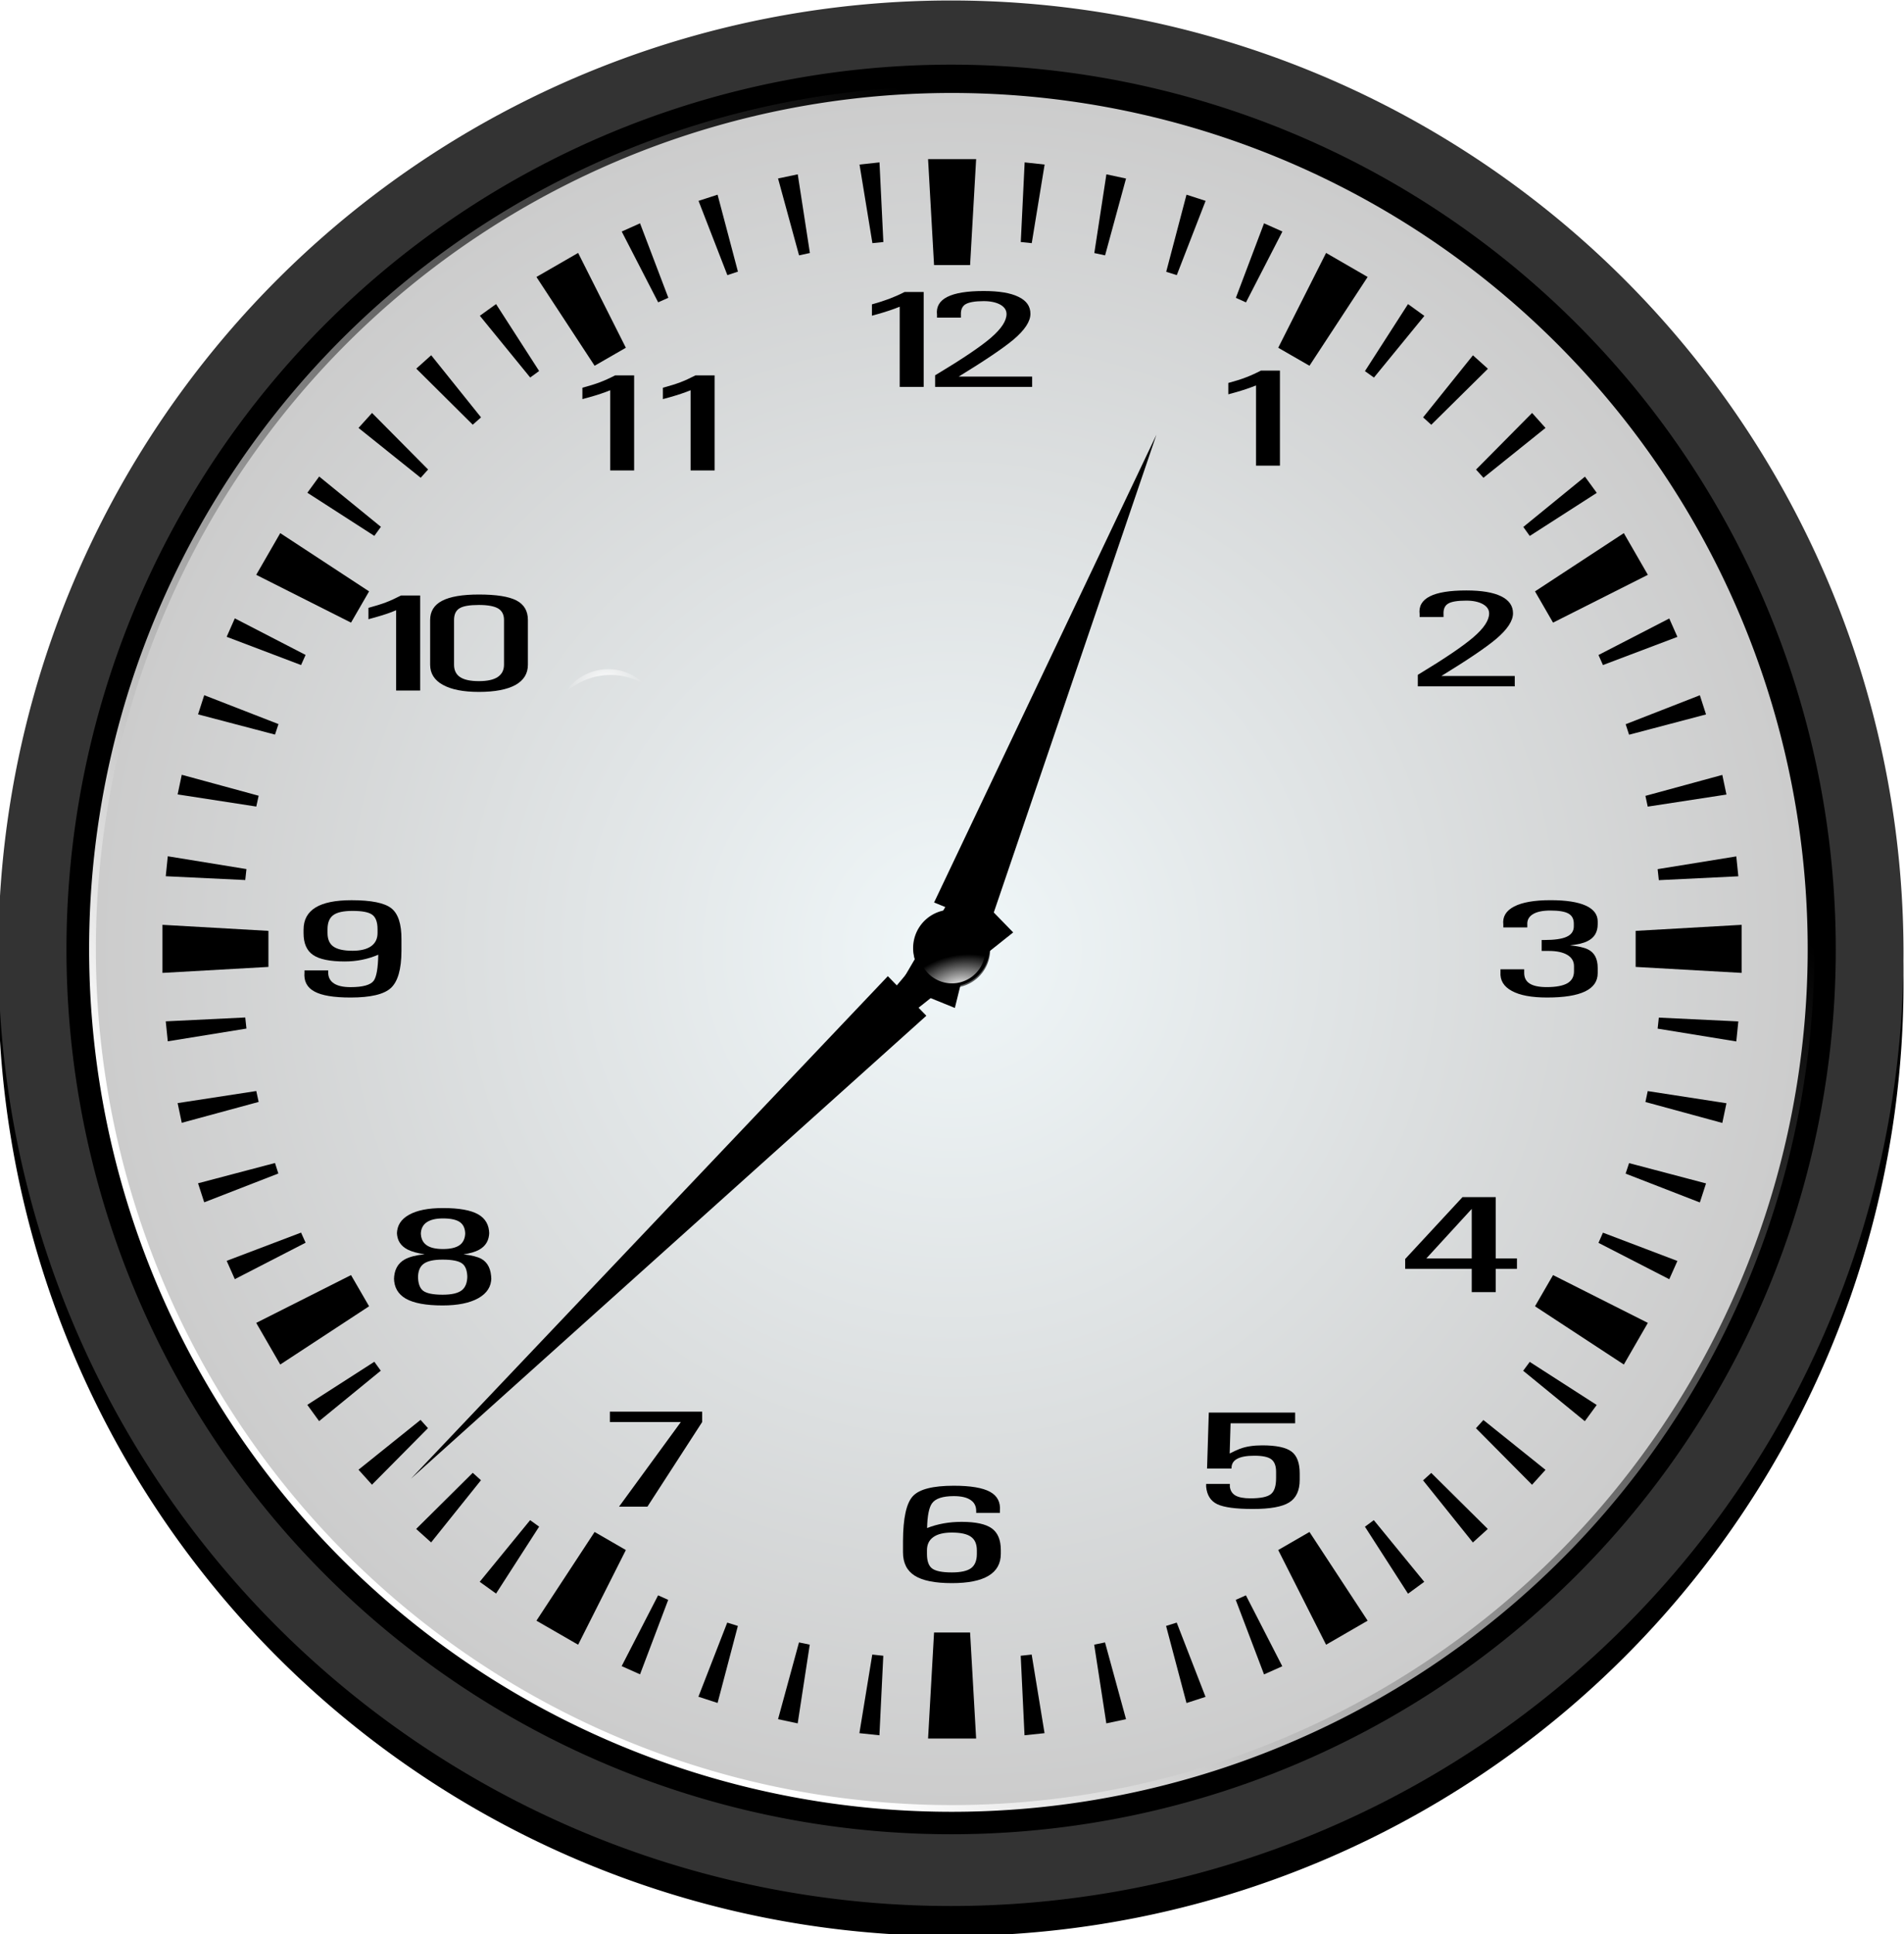<svg width="383" height="389" xmlns="http://www.w3.org/2000/svg" xmlns:undefined="http://www.inkscape.org/namespaces/inkscape" xmlns:xlink="http://www.w3.org/1999/xlink">
 <defs>
  <filter id="imagebot_32">
   <feGaussianBlur  stdDeviation="5.257" id="imagebot_54"/>
  </filter>
  <filter id="imagebot_29">
   <feGaussianBlur  stdDeviation="5.299" id="imagebot_53"/>
  </filter>
  <filter id="imagebot_35">
   <feGaussianBlur  stdDeviation="5.257" id="imagebot_52"/>
  </filter>
  <filter id="imagebot_10">
   <feGaussianBlur  stdDeviation="1.046" id="imagebot_51"/>
  </filter>
  <linearGradient x1="0.5" y1="1.037" x2="1.003" y2="0.5" id="imagebot_41">
   <stop stop-color="#ffffff" offset="0" id="imagebot_50"/>
   <stop stop-color="#ffffff" stop-opacity="0" offset="1" id="imagebot_49"/>
  </linearGradient>
  <radialGradient r="262.86" cx="-485.71" cy="332.36" gradientUnits="userSpaceOnUse" id="imagebot_40">
   <stop stop-color="#f0f7f9" offset="0" id="imagebot_48"/>
   <stop stop-color="#cccccc" offset="1" id="imagebot_47"/>
  </radialGradient>
  <radialGradient r="52.319" gradientTransform="matrix(1.636 -.014 .009 1 160.42 -3.619)" cx="-257.14" cy="353" gradientUnits="userSpaceOnUse" id="imagebot_37">
   <stop stop-color="#ffffff" offset="0" id="imagebot_46"/>
   <stop stop-color="#ffffff" stop-opacity="0" offset="1" id="imagebot_45"/>
  </radialGradient>
  <radialGradient r="37.016" gradientTransform="matrix(-.992 .125 -.075 -.598 -502.2 415.88)" cx="-260.01" cy="219.21" gradientUnits="userSpaceOnUse" id="imagebot_36">
   <stop stop-color="#ffffff" offset="0" id="imagebot_44"/>
   <stop stop-color="#ffffff" stop-opacity="0" offset="1" id="imagebot_43"/>
  </radialGradient>
  <linearGradient y2="0.5" x2="1.003" y1="1.037" x1="0.5" id="imagebot_30" xlink:href="#imagebot_41"/>
  <radialGradient r="262.86" cy="332.36" cx="-485.71" gradientUnits="userSpaceOnUse" id="imagebot_27" xlink:href="#imagebot_40"/>
  <radialGradient r="52.319" cy="353" cx="-257.14" gradientTransform="matrix(1.636,-0.014,0.009,1,160.42,-3.619)" gradientUnits="userSpaceOnUse" id="imagebot_7" xlink:href="#imagebot_37"/>
  <radialGradient r="37.016" cy="219.21" cx="-260.01" gradientTransform="matrix(-0.992,0.125,-0.075,-0.598,-502.2,415.88)" gradientUnits="userSpaceOnUse" id="imagebot_5" xlink:href="#imagebot_36"/>
 </defs>
 <g label="Layer 1" id="imagebot_3">
  <path label="Layer 1" fill="#000000" fill-rule="evenodd" filter="url(#imagebot_35)" transform="translate(-8.512, -5.434) matrix(0.729, 0, 0, 0.729, 553.875, -39.102)" d="M-222.857,332.362A262.857,262.857 0 1 1 -748.571,332.362A262.857,262.857 0 1 1 -222.857,332.362z" id="imagebot_34"/>
  <path label="Layer 1" fill="#333333" fill-rule="evenodd" transform="translate(-8.512, -5.434) matrix(0.729, 0, 0, 0.729, 553.875, -45.138)" d="M-222.857,332.362A262.857,262.857 0 1 1 -748.571,332.362A262.857,262.857 0 1 1 -222.857,332.362z" id="imagebot_33"/>
  <path label="Layer 1" fill="#000000" fill-rule="evenodd" filter="url(#imagebot_32)" transform="translate(-8.512, -5.434) matrix(0.677, 0, 0, 0.677, 528.663, -28.616)" d="M-222.857,332.362A262.857,262.857 0 1 1 -748.571,332.362A262.857,262.857 0 1 1 -222.857,332.362z" id="imagebot_31"/>
  <path label="Layer 1" fill="none" stroke="url(#imagebot_30)" stroke-width="4.141" stroke-linecap="round" filter="url(#imagebot_29)" transform="translate(-8.512, -5.434) matrix(0.655, 0, 0, 0.655, 518.11, -21.392)" d="M-222.857,332.362A262.857,262.857 0 1 1 -748.571,332.362A262.857,262.857 0 1 1 -222.857,332.362z" id="imagebot_28"/>
  <path label="Layer 1" fill="url(#imagebot_27)" fill-rule="evenodd" transform="translate(-8.512, -5.434) matrix(0.655, 0, 0, 0.655, 518.11, -21.392)" d="M-222.857,332.362A262.857,262.857 0 1 1 -748.571,332.362A262.857,262.857 0 1 1 -222.857,332.362z" id="imagebot_26"/>
  <path transform="rotate(316.111, 141.037, 240.186) matrix(1, 0, 0, 1, -281.852, -368.324)" label="Layer 1" fill="#000000" fill-rule="evenodd" id="imagebot_25" d="M 341.151 609.277 L 480.421 614.048 L 480.408 611.801 L 504.627 614.079 L 504.563 602.977 L 480.373 605.529 L 480.36 602.941 L 341.151 609.277 L 341.151 609.277 z"/>
  <path transform="rotate(359.486, 206.791, 145.131) matrix(1, 0, 0, 1, -283.852, -429.324)" label="Layer 1" fill="#000000" fill-rule="evenodd" id="imagebot_24" d="M 516.987 516.997 L 471.422 610.666 L 473.667 611.602 L 464.299 627.283 L 475.409 631.913 L 479.946 614.219 L 482.532 615.297 L 516.987 516.997 L 516.987 516.997 z"/>
  <path transform="translate(-8.512, -5.434) matrix(1, 0, 0, 1, -278.34, -412.89)" label="Layer 1" fill="#000000" fill-rule="evenodd" d="M 473.539 450.322 L 474.741 471.639 L 481.992 471.639 L 483.207 450.322 L 473.539 450.322 z M 463.766 450.983 L 459.751 451.419 L 462.34 467.227 L 464.545 467.003 L 463.766 450.983 z M 492.967 450.983 L 492.187 467.003 L 494.393 467.227 L 496.982 451.419 L 492.967 450.983 z M 447.323 453.386 L 443.361 454.219 L 447.587 469.684 L 449.767 469.208 L 447.323 453.386 z M 509.409 453.386 L 506.979 469.222 L 509.145 469.684 L 513.358 454.232 L 509.409 453.386 z M 431.197 457.481 L 427.367 458.722 L 433.165 473.659 L 435.292 472.959 L 431.197 457.481 z M 525.522 457.481 L 521.441 472.986 L 523.567 473.659 L 529.365 458.722 L 525.522 457.481 z M 415.6 463.239 L 411.915 464.89 L 419.245 479.127 L 421.292 478.216 L 415.6 463.239 z M 541.119 463.239 L 535.454 478.229 L 537.487 479.14 L 544.817 464.89 L 541.119 463.239 z M 403.146 469.195 L 394.759 474.029 L 406.461 491.885 L 412.747 488.266 L 403.146 469.195 z M 553.6 469.195 L 543.972 488.266 L 550.259 491.885 L 561.96 474.029 L 553.6 469.195 z M 386.637 479.483 L 383.375 481.834 L 393.505 494.249 L 395.301 492.941 L 386.637 479.483 z M 570.082 479.483 L 561.418 492.968 L 563.228 494.262 L 573.371 481.861 L 570.082 479.483 z M 373.589 489.772 L 370.591 492.466 L 381.949 503.745 L 383.613 502.266 L 373.589 489.772 z M 583.144 489.785 L 573.12 502.266 L 574.758 503.758 L 586.155 492.492 L 583.144 489.785 z M 361.689 501.381 L 358.968 504.392 L 371.475 514.416 L 372.968 512.752 L 361.689 501.381 z M 595.044 501.381 L 583.765 512.765 L 585.257 514.416 L 597.738 504.392 L 595.044 501.381 z M 351.057 514.165 L 348.68 517.427 L 362.151 526.104 L 363.472 524.282 L 351.057 514.165 z M 605.675 514.191 L 593.274 524.308 L 594.568 526.117 L 608.052 517.454 L 605.675 514.191 z M 343.226 525.549 L 338.392 533.936 L 357.463 543.551 L 361.095 537.264 L 343.226 525.549 z M 613.494 525.549 L 595.625 537.264 L 599.257 543.551 L 618.327 533.936 L 613.494 525.549 z M 334.086 542.692 L 332.449 546.403 L 347.412 552.082 L 348.324 550.048 L 334.086 542.692 z M 622.633 542.719 L 608.396 550.062 L 609.294 552.082 L 624.271 546.417 L 622.633 542.719 z M 327.932 558.144 L 326.69 562.001 L 342.169 566.069 L 342.869 563.955 L 327.932 558.144 z M 628.787 558.158 L 613.864 563.982 L 614.55 566.095 L 630.029 562.014 L 628.787 558.158 z M 323.415 574.151 L 322.583 578.1 L 338.405 580.543 L 338.881 578.364 L 323.415 574.151 z M 633.304 574.178 L 617.839 578.391 L 618.301 580.557 L 634.136 578.127 L 633.304 574.178 z M 320.602 590.541 L 320.193 594.556 L 336.186 595.322 L 336.424 593.116 L 320.602 590.541 z M 636.117 590.567 L 620.295 593.13 L 620.533 595.348 L 636.527 594.569 L 636.117 590.567 z M 319.532 604.329 L 319.532 613.997 L 340.848 612.795 L 340.848 605.544 L 319.532 604.329 z M 637.187 604.329 L 615.871 605.544 L 615.871 612.795 L 637.187 613.997 L 637.187 604.329 z M 336.186 622.964 L 320.193 623.743 L 320.602 627.758 L 336.424 625.196 L 336.186 622.964 z M 620.533 622.991 L 620.295 625.209 L 636.117 627.785 L 636.527 623.757 L 620.533 622.991 z M 338.405 637.756 L 322.583 640.186 L 323.415 644.148 L 338.881 639.948 L 338.405 637.756 z M 618.301 637.769 L 617.839 639.962 L 633.304 644.175 L 634.136 640.213 L 618.301 637.769 z M 342.169 652.231 L 326.69 656.312 L 327.932 660.142 L 342.843 654.344 L 342.169 652.231 z M 614.55 652.257 L 613.85 654.37 L 628.787 660.168 L 630.029 656.338 L 614.55 652.257 z M 347.412 666.23 L 332.449 671.909 L 334.086 675.594 L 348.324 668.264 L 347.412 666.23 z M 609.294 666.244 L 608.396 668.291 L 622.633 675.607 L 624.271 671.936 L 609.294 666.244 z M 357.463 674.775 L 338.392 684.39 L 343.226 692.763 L 361.095 681.049 L 357.463 674.775 z M 599.257 674.775 L 595.625 681.049 L 613.494 692.763 L 618.327 684.39 L 599.257 674.775 z M 362.151 692.209 L 348.667 700.872 L 351.044 704.148 L 363.446 694.005 L 362.151 692.209 z M 594.568 692.235 L 593.247 694.018 L 605.649 704.161 L 608.039 700.899 L 594.568 692.235 z M 371.449 703.897 L 358.968 713.921 L 361.676 716.932 L 372.941 705.561 L 371.449 703.897 z M 585.244 703.923 L 583.752 705.574 L 595.03 716.945 L 597.738 713.947 L 585.244 703.923 z M 381.949 714.542 L 370.564 725.834 L 373.575 728.541 L 383.599 716.034 L 381.949 714.542 z M 574.758 714.568 L 573.107 716.06 L 583.131 728.554 L 586.129 725.834 L 574.758 714.568 z M 393.491 724.064 L 383.349 736.465 L 386.637 738.829 L 395.301 725.371 L 393.491 724.064 z M 563.201 724.064 L 561.418 725.384 L 570.082 738.856 L 573.344 736.465 L 563.201 724.064 L 563.201 724.064 z M 406.461 726.441 L 394.759 744.284 L 403.146 749.117 L 412.747 730.073 L 406.461 726.441 z M 550.259 726.441 L 543.972 730.073 L 553.6 749.117 L 561.96 744.284 L 550.259 726.441 z M 419.232 739.186 L 411.902 753.423 L 415.6 755.074 L 421.266 740.097 L 419.232 739.186 z M 537.474 739.186 L 535.427 740.097 L 541.119 755.087 L 544.791 753.449 L 537.474 739.186 z M 433.139 744.667 L 427.341 759.577 L 431.197 760.832 L 435.278 745.34 L 433.139 744.667 z M 523.554 744.667 L 521.414 745.34 L 525.522 760.845 L 529.352 759.604 L 523.554 744.667 z M 474.741 746.661 L 473.539 767.99 L 483.207 767.99 L 481.992 746.661 L 474.741 746.661 z M 447.574 748.655 L 443.361 764.094 L 447.31 764.939 L 449.74 749.104 L 447.574 748.655 z M 509.132 748.655 L 506.953 749.104 L 509.396 764.939 L 513.358 764.094 L 509.132 748.655 z M 462.313 751.098 L 459.725 766.907 L 463.753 767.33 L 464.532 751.336 L 462.313 751.098 z M 494.38 751.098 L 492.174 751.336 L 492.94 767.33 L 496.968 766.907 L 494.38 751.098 z" id="imagebot_23"/>
  <path transform="translate(-8.512, -5.434) matrix(1, 0, 0, 1, -278.34, -412.89)" label="Layer 1" fill="#000000" id="imagebot_22" d="M357.37,618.949C354.003,618.949 351.572,618.553 350.093,617.734C348.601,616.929 347.941,615.648 348.099,613.891L348.099,613.495L352.867,613.495L352.867,613.891C352.867,614.868 353.25,615.608 354.016,616.11C354.769,616.612 355.891,616.863 357.37,616.863C359.84,616.863 361.398,616.427 362.032,615.568C362.587,614.789 362.891,613.046 362.944,610.338C360.831,611.25 358.585,611.699 356.208,611.699C353.223,611.699 351.097,611.263 349.829,610.391C348.548,609.52 347.914,608.054 347.914,606.02L347.914,605.293C347.914,603.312 348.72,601.833 350.331,600.843C351.929,599.865 354.346,599.377 357.582,599.377C361.531,599.377 364.198,599.918 365.572,601.001C366.945,602.084 367.632,604.184 367.606,607.288L367.606,609.586C367.593,613.27 366.879,615.74 365.479,617.034C364.093,618.315 361.385,618.949 357.37,618.949zM362.798,605.227C362.798,603.801 362.442,602.824 361.742,602.309C361.042,601.78 359.708,601.529 357.767,601.529C355.957,601.529 354.663,601.807 353.897,602.375C353.118,602.943 352.735,603.893 352.735,605.227L352.735,605.967C352.735,607.235 353.131,608.146 353.923,608.701C354.703,609.255 355.984,609.546 357.767,609.546C359.417,609.546 360.659,609.229 361.517,608.622C362.363,608.014 362.798,607.129 362.798,605.967L362.798,605.227z"/>
  <path transform="translate(-8.512, -5.434) matrix(1, 0, 0, 1, -278.34, -412.89)" label="Layer 1" fill="#000000" id="imagebot_21" d="M603.432,604.088C603.432,603.131 603.064,602.459 602.346,602.061C601.627,601.654 600.412,601.455 598.718,601.455C597.171,601.455 595.992,601.701 595.2,602.194C594.39,602.686 594.022,603.387 594.077,604.287L594.077,604.855L589.252,604.855L589.252,604.287C589.068,602.714 589.786,601.502 591.425,600.65C593.064,599.797 595.513,599.371 598.736,599.371C601.848,599.371 604.206,599.731 605.826,600.46C607.428,601.19 608.239,602.25 608.239,603.652L608.239,604.202C608.239,605.831 607.539,606.977 606.102,607.649C605.311,608.037 604.15,608.303 602.64,608.454C604.261,608.615 605.476,608.88 606.25,609.259C607.576,609.894 608.239,611.144 608.239,612.991L608.239,614.052C608.239,615.681 607.392,616.912 605.697,617.727C604.003,618.541 601.462,618.948 598.055,618.948C594.942,618.948 592.585,618.513 590.965,617.622C589.326,616.742 588.571,615.482 588.681,613.843L588.681,613.275L593.451,613.275L593.451,613.843C593.414,614.866 593.764,615.624 594.519,616.117C595.256,616.609 596.416,616.855 597.981,616.855C599.86,616.855 601.241,616.59 602.143,616.079C603.027,615.558 603.469,614.762 603.469,613.682L603.469,612.631C603.469,611.674 603.027,610.926 602.143,610.386C601.241,609.846 599.988,609.581 598.386,609.581L596.968,609.581L596.968,607.384L597.465,607.384C599.546,607.384 601.057,607.166 601.996,606.73C602.953,606.295 603.432,605.594 603.432,604.637L603.432,604.088z"/>
  <path transform="translate(-8.512, -5.434) matrix(1, 0, 0, 1, -278.34, -412.89)" label="Layer 1" fill="#000000" id="imagebot_20" d="M484.725,476.855C481.384,476.855 478.954,477.252 477.396,478.044C475.837,478.836 475.15,480.025 475.335,481.623L475.335,482.204L480.143,482.204L480.143,481.623C480.103,480.606 480.42,479.906 481.08,479.51C481.754,479.114 482.956,478.889 484.725,478.889C486.099,478.889 487.208,479.127 488.054,479.589C488.899,480.065 489.321,480.699 489.321,481.478C489.321,482.864 488.278,484.449 486.165,486.272C484.065,488.081 480.314,490.591 474.952,493.813L474.952,494.975L474.952,496.138L494.472,496.138L494.472,494.064L479.707,494.064C485.029,490.802 488.701,488.319 490.748,486.602C493.006,484.687 494.129,482.957 494.129,481.438C494.129,479.933 493.336,478.797 491.738,478.031C490.14,477.238 487.803,476.855 484.725,476.855zM468.811,477.053C467.688,477.635 466.645,478.07 465.721,478.427C464.809,478.77 463.647,479.153 462.247,479.536L462.247,481.821C464.123,481.319 465.681,480.831 466.883,480.382L467.834,480.012L467.834,496.138L470.251,496.138L472.654,496.138L472.654,477.053L468.811,477.053z"/>
  <path transform="translate(-8.512, -5.434) matrix(1, 0, 0, 1, -278.34, -412.89)" label="Layer 1" fill="#000000" id="imagebot_19" d="M478.716,717.143C482.084,717.143 484.514,717.553 485.993,718.359C487.473,719.164 488.146,720.458 487.988,722.215L487.988,722.611L483.22,722.611L483.22,722.215C483.22,721.238 482.837,720.498 482.071,719.996C481.305,719.481 480.195,719.23 478.716,719.23C476.471,719.23 475.005,719.719 474.318,720.696C473.724,721.541 473.394,723.192 473.341,725.649C475.467,724.817 477.779,724.407 480.288,724.407C483.114,724.407 485.135,724.843 486.35,725.715C487.565,726.586 488.172,728.039 488.172,730.086L488.172,730.813C488.172,732.794 487.34,734.273 485.703,735.25C484.065,736.241 481.595,736.729 478.32,736.729C474.913,736.729 472.43,736.228 470.858,735.237C469.286,734.247 468.494,732.675 468.494,730.522L468.494,728.237C468.52,723.655 469.168,720.657 470.475,719.243C471.756,717.843 474.503,717.143 478.716,717.143zM473.315,730.866C473.315,732.305 473.671,733.282 474.371,733.797C475.071,734.313 476.392,734.577 478.32,734.577C480.129,734.577 481.424,734.286 482.19,733.718C482.956,733.15 483.352,732.199 483.352,730.866L483.352,730.139C483.352,728.871 482.956,727.96 482.163,727.405C481.371,726.837 480.09,726.56 478.32,726.56C476.682,726.56 475.441,726.864 474.596,727.471C473.737,728.079 473.315,728.964 473.315,730.139L473.315,730.866z"/>
  <path transform="translate(-8.512, -5.434) matrix(1, 0, 0, 1, -278.34, -412.89)" label="Layer 1" fill="#000000" id="imagebot_18" d="M410.581,493.826C409.459,494.407 408.415,494.87 407.478,495.226C406.566,495.57 405.417,495.926 404.004,496.309L404.004,498.594C405.893,498.105 407.438,497.63 408.653,497.181L409.604,496.811L409.604,512.937L412.021,512.937L414.411,512.937L414.411,493.826L410.581,493.826zM426.747,493.826C425.624,494.407 424.607,494.87 423.669,495.226C422.758,495.57 421.596,495.926 420.196,496.309L420.196,498.594C422.071,498.105 423.603,497.63 424.818,497.181L425.769,496.811L425.769,512.937L428.186,512.937L430.603,512.937L430.603,493.826L426.747,493.826z"/>
  <path transform="translate(-8.512, -5.434) matrix(1, 0, 0, 1, -278.34, -412.89)" label="Layer 1" fill="#000000" id="imagebot_17" d="M383.19,537.898C379.849,537.898 377.405,538.321 375.794,539.153C374.183,539.985 373.377,541.279 373.377,543.009L373.377,552.016C373.377,553.76 374.222,555.12 375.926,556.058C377.63,557.009 380.047,557.484 383.19,557.484C386.399,557.484 388.869,557.009 390.546,556.084C392.21,555.146 393.042,553.799 393.042,552.016L393.042,543.009C393.042,541.2 392.276,539.892 390.731,539.087C389.186,538.294 386.663,537.898 383.19,537.898zM367.513,538.096C366.391,538.677 365.374,539.14 364.436,539.496C363.525,539.839 362.363,540.196 360.963,540.579L360.963,542.864C362.838,542.362 364.396,541.9 365.598,541.438L366.536,541.055L366.536,557.207L368.966,557.207L371.37,557.207L371.37,538.096L367.513,538.096zM383.19,539.998C384.96,539.998 386.254,540.236 387.046,540.698C387.839,541.173 388.235,541.939 388.235,543.009L388.235,552.016C388.235,553.099 387.812,553.931 386.954,554.499C386.109,555.054 384.841,555.318 383.19,555.318C381.486,555.318 380.232,555.054 379.413,554.512C378.594,553.971 378.185,553.139 378.185,552.016L378.185,543.009C378.185,541.887 378.568,541.094 379.307,540.658C380.047,540.209 381.328,539.998 383.19,539.998z"/>
  <path transform="translate(-8.512, -5.434) matrix(1, 0, 0, 1, -278.34, -412.89)" label="Layer 1" fill="#000000" id="imagebot_16" d="M380.085,670.605C381.705,670.785 382.902,671.089 383.676,671.505C385.002,672.244 385.683,673.655 385.683,675.748L385.683,675.341C385.683,677.074 384.818,678.429 383.087,679.414C381.356,680.389 378.943,680.882 375.886,680.882C372.571,680.882 370.103,680.427 368.501,679.528C366.918,678.618 366.107,677.226 366.107,675.341L366.107,675.748C366.107,673.788 366.844,672.405 368.317,671.6C369.238,671.107 370.545,670.766 372.277,670.587C370.877,670.388 369.754,670.085 368.906,669.668C367.433,668.929 366.697,667.755 366.697,666.144L366.697,666.523C366.697,664.856 367.488,663.568 369.109,662.659C370.711,661.75 372.995,661.295 375.96,661.295C379.183,661.295 381.54,661.712 383.031,662.555C384.505,663.388 385.26,664.714 385.26,666.523L385.26,666.144C385.26,667.755 384.578,668.929 383.234,669.677C382.442,670.113 381.392,670.416 380.085,670.605zM375.96,669.535C377.488,669.535 378.612,669.261 379.348,668.721C380.066,668.181 380.435,667.338 380.435,666.211L380.435,666.59C380.435,665.453 380.085,664.639 379.385,664.137C378.685,663.635 377.543,663.379 375.96,663.379C374.486,663.379 373.382,663.653 372.626,664.193C371.89,664.724 371.503,665.529 371.503,666.59L371.503,666.211C371.503,667.338 371.871,668.181 372.608,668.721C373.326,669.261 374.45,669.535 375.96,669.535zM375.886,671.666C374.081,671.666 372.811,671.95 372.056,672.519C371.3,673.078 370.932,674.025 370.932,675.341L370.932,674.934C370.932,676.393 371.282,677.396 371.963,677.927C372.663,678.457 373.971,678.722 375.886,678.722C377.672,678.722 378.943,678.438 379.717,677.851C380.472,677.273 380.858,676.298 380.858,674.934L380.858,675.341C380.858,673.92 380.508,672.954 379.809,672.443C379.127,671.931 377.82,671.666 375.886,671.666z"/>
  <path transform="translate(-8.512, -5.434) matrix(1, 0, 0, 1, -278.34, -412.89)" label="Layer 1" fill="#000000" id="imagebot_15" d="M411.373,721.353L423.804,704.333L409.532,704.333L409.532,702.24L428.095,702.24L428.095,703.282L428.095,704.333L417.082,721.353L411.373,721.353z"/>
  <path transform="translate(-8.512, -5.434) matrix(1, 0, 0, 1, -278.34, -412.89)" label="Layer 1" fill="#000000" id="imagebot_14" d="M548.295,715.945C548.295,718.095 547.595,719.62 546.177,720.501C544.778,721.382 542.328,721.817 538.885,721.817C535.459,721.817 533.065,721.495 531.721,720.861C530.377,720.217 529.64,719.042 529.474,717.347L529.474,716.779L534.244,716.779L534.244,717.347C534.354,718.152 534.723,718.739 535.386,719.118C536.049,719.487 537.043,719.677 538.369,719.677C540.413,719.677 541.776,719.402 542.476,718.843C543.194,718.294 543.544,717.214 543.544,715.604L543.544,714.325C543.544,713.132 543.212,712.289 542.568,711.816C541.942,711.342 540.8,711.105 539.161,711.105C537.596,711.105 536.435,711.323 535.68,711.749C534.907,712.175 534.557,712.82 534.575,713.681L529.658,713.681L530.008,702.429L547.374,702.429L547.374,704.579L534.391,704.579L534.207,710.66C535.036,710.234 535.717,709.921 536.27,709.713C537.503,709.249 538.995,709.021 540.763,709.021C543.581,709.021 545.533,709.438 546.638,710.262C547.743,711.086 548.295,712.554 548.295,714.666L548.295,715.945z"/>
  <path transform="translate(-8.512, -5.434) matrix(1, 0, 0, 1, -278.34, -412.89)" label="Layer 1" fill="#000000" id="imagebot_13" d="M582.899,673.513L569.51,673.513L569.51,672.528L569.51,671.543L581.039,659.098L584.372,659.098L587.723,659.098L587.723,671.429L591.996,671.429L591.996,673.513L587.723,673.513L587.723,678.202L582.899,678.202L582.899,673.513zM582.899,671.429L582.899,661.466L573.764,671.429L582.899,671.429z"/>
  <path transform="translate(-8.512, -5.434) matrix(1, 0, 0, 1, -278.34, -412.89)" label="Layer 1" fill="#000000" id="imagebot_12" d="M591.204,541.671C591.204,543.187 590.081,544.901 587.816,546.824C585.771,548.548 582.107,551.029 576.784,554.287L591.554,554.287L591.554,556.371L572.052,556.371L572.052,555.206L572.052,554.05C577.392,550.821 581.131,548.301 583.23,546.492C585.348,544.674 586.398,543.073 586.398,541.7C586.398,540.923 585.974,540.298 585.127,539.824C584.28,539.36 583.175,539.124 581.812,539.124C580.044,539.124 578.81,539.322 578.147,539.73C577.484,540.127 577.171,540.838 577.226,541.861L577.226,542.429L572.42,542.429L572.42,541.861C572.217,540.26 572.899,539.067 574.464,538.271C576.029,537.475 578.479,537.078 581.812,537.078C584.887,537.078 587.226,537.475 588.81,538.252C590.412,539.029 591.204,540.175 591.204,541.671z"/>
  <path transform="translate(-8.512, -5.434) matrix(1, 0, 0, 1, -278.34, -412.89)" label="Layer 1" fill="#000000" id="imagebot_11" d="M539.511,511.978L539.511,495.849L538.553,496.209C537.356,496.663 535.809,497.137 533.931,497.629L533.931,495.347C535.33,494.968 536.491,494.608 537.393,494.257C538.332,493.907 539.363,493.443 540.487,492.865L544.317,492.865L544.317,511.978L541.923,511.978L539.511,511.978z"/>
  <path label="Layer 1" opacity="0.8" fill="#000000" fill-rule="evenodd" filter="url(#imagebot_10)" id="imagebot_9" d="M-204.824,291.651A52.319,52.319 0 1 1 -309.462,291.651A52.319,52.319 0 1 1 -204.824,291.651z" transform="translate(-8.512, -5.434) matrix(0.145, -0.026, 0.026, 0.145, 229.695, 147.406)"/>
  <path label="Layer 1" fill="#000000" fill-rule="evenodd" id="imagebot_8" d="M-204.824,291.651A52.319,52.319 0 1 1 -309.462,291.651A52.319,52.319 0 1 1 -204.824,291.651z" transform="translate(-8.512, -5.434) matrix(0.145, -0.026, 0.026, 0.145, 229.603, 147.127)"/>
  <path label="Layer 1" fill="url(#imagebot_7)" fill-rule="evenodd" id="imagebot_6" d="M-204.824,291.651A52.319,52.319 0 1 1 -309.462,291.651A52.319,52.319 0 1 1 -204.824,291.651z" transform="translate(-8.512, -5.434) matrix(0.126, -0.023, 0.023, 0.126, 225.692, 153.848)"/>
  <path label="Layer 1" opacity="0.8" fill="url(#imagebot_5)" fill-rule="evenodd" id="imagebot_4" d="M-257.156,243.625C-274.315,243.625 -289.229,252.653 -297.719,266.156C-286.554,255.526 -271.498,248.969 -254.906,248.969C-243.526,248.969 -232.873,252.076 -223.688,257.438C-232.34,248.969 -244.076,243.625 -257.156,243.625z" transform="translate(-8.512, -5.434) matrix(0.217, 0, 0, 0.217, 186.67, 87.16)"/>
  <title>Layer 1</title>
 </g>
</svg>